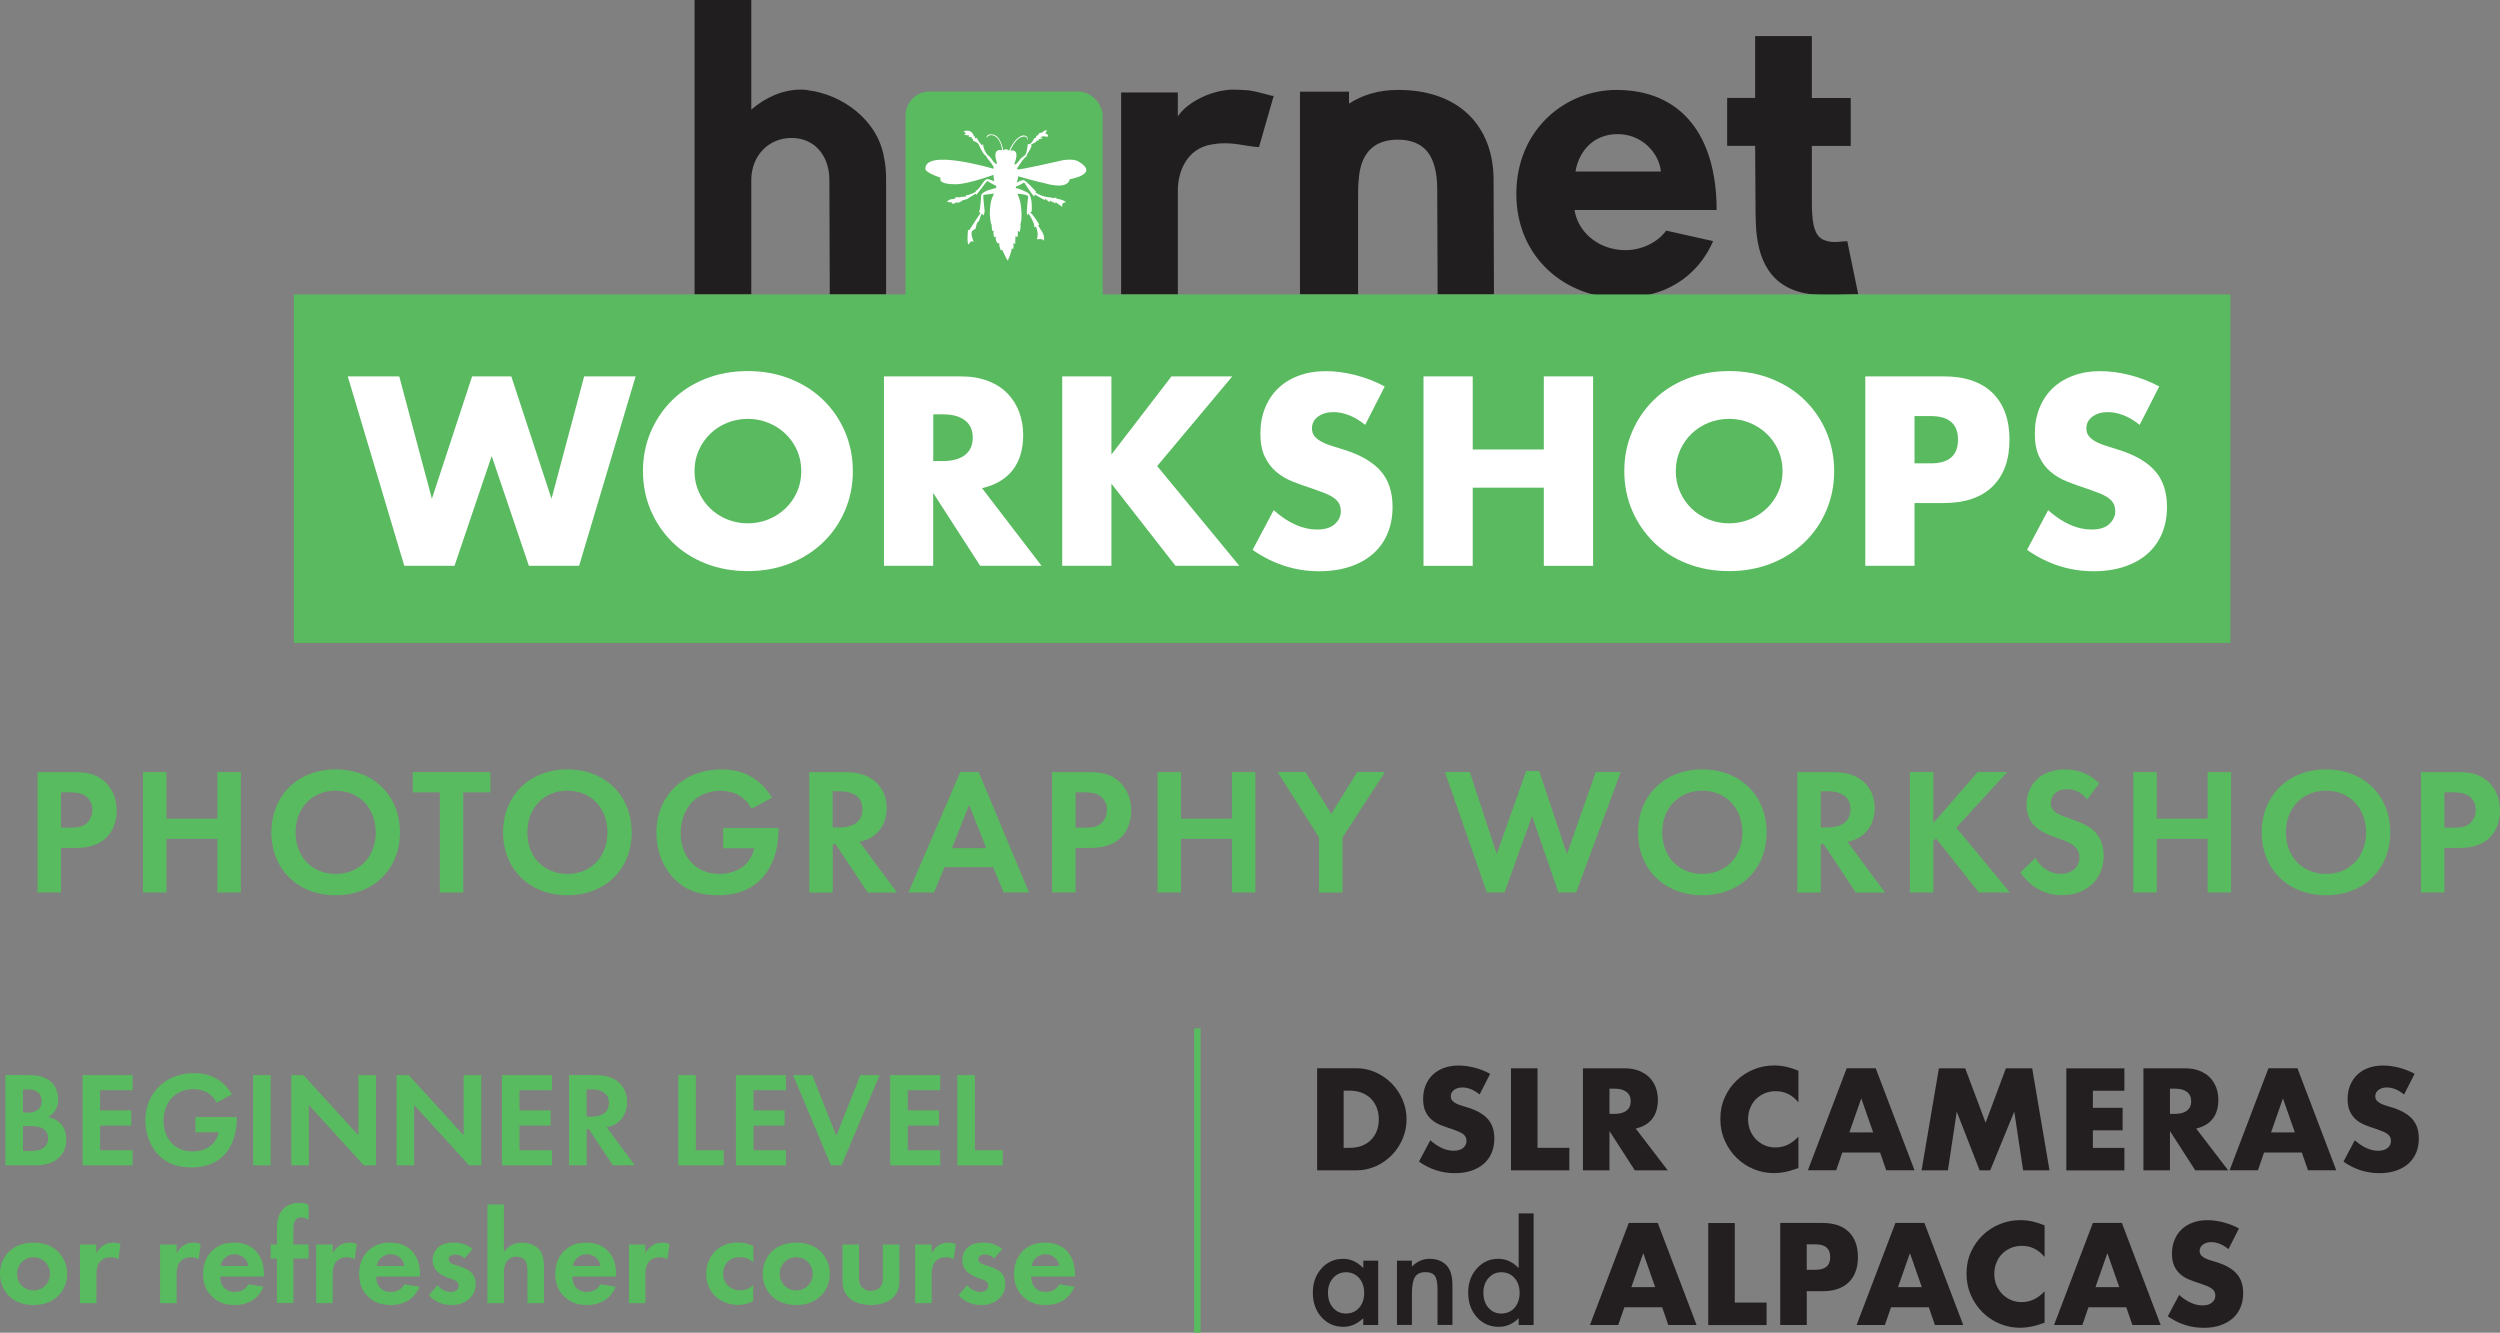 <?xml version="1.0" encoding="UTF-8"?>
<svg id="Layer_2" data-name="Layer 2" xmlns="http://www.w3.org/2000/svg" viewBox="0 0 396.68 211.47">
  <rect x="0" y="0" width="396.68" height="211.47" fill="#808080" stroke="none"/>
  <defs>
    <style>
      .cls-1 {
        fill: none;
        stroke: #59bb5f;
        stroke-miterlimit: 10;
        stroke-width: 1.02px;
      }

      .cls-2 {
        fill: #231f20;
      }

      .cls-3 {
        fill: #59ba5f;
      }

      .cls-4 {
        fill: #211e1f;
      }

      .cls-5 {
        fill: #fff;
      }

      .cls-6 {
        fill: #59bb5f;
      }
    </style>
  </defs>
  <g id="Layer_1-2" data-name="Layer 1">
    <g>
      <g>
        <path class="cls-4" d="M119.22,17.39c2.17-1.89,4.94-3.17,7.83-3.17.39,0,.83,0,1.22.11,5.33.67,11,4.67,12,10.67.22,1.06.33,2.11.33,3.33v18.39h-8.94l-.06-18.16c0-3.78-2.28-6.67-6-6.67s-6.39,2.89-6.39,6.67v18.16h-9V0h9v17.39Z"/>
        <path class="cls-4" d="M186.88,18.5c1.17-1.94,4.78-4.11,8.55-4.28,1,0,1.89.06,2.67.11,2.11.33,3.44.89,4,.89l-2.33,8.11c-.56,0-1.22-.11-2-.22-1.56-.28-3.33-.56-5.33-.22-4.39.61-5.55,4.78-5.55,7.22v16.61h-9V14.67h9v3.83Z"/>
        <path class="cls-4" d="M206.27,46.72V14.55h7.78v1.89c2.06-1.33,4.61-2.17,7.72-2.17,9.5-.06,15.28,5.55,15.22,14.44l.06,18h-8.94l-.06-16.61c0-5.39-2-7.94-6.28-7.94-3.72,0-5.89,2.11-6.17,6.28-.11.89-.11,1.89-.11,2.94v15.33h-9.22Z"/>
        <path class="cls-4" d="M271.82,38.27c-1.83,4.22-6.11,9-14.72,9s-16.5-6.33-16.5-16.5,7.72-16.5,15.89-16.5c10.33,0,15.89,7.28,15.89,19.05h-22.55c.56,3.5,3.61,6,7.22,6.33,2.83.28,5.72-.89,7.33-3.06l7.44,1.67ZM263.54,27.22c-.28-2.89-2.94-5.94-6.89-5.94-3.72,0-6.11,2.61-6.67,5.94h13.55Z"/>
        <path class="cls-4" d="M278.49,5.72h9v9.83h6.17v7.61h-6.17v8.83c0,.72,0,1.33.06,1.94.11,2.5.78,3.83,2.06,4.22,1.28.5,2.67.11,3.5.11l1.74,8.44c-1.11-.06-4.24.28-7.35,0-6.83-.78-8.67-5.83-8.89-11.11-.06-1.11-.06-2.28-.06-3.44l-.06-9h-4.44v-7.61h4.44V5.72Z"/>
      </g>
      <rect class="cls-3" x="143.68" y="14.52" width="31.29" height="39.96" rx="3.84" ry="3.84"/>
      <rect class="cls-3" x="46.63" y="46.72" width="307.28" height="55.3"/>
      <g>
        <path class="cls-5" d="M158.12,29.83s-2.22.39-2.43,1.14c0,0-.13,2.49-.35,2.67l.24.15s-1.68,2.53-1.74,2.68c-.06.15-.14-.16-.25.1,0,0-.21,2.05.1,2.22l.3-.42s.23-.21.52.04c0,0-.73-1.65-.09-1.87l.38-.26s.2-1.23.51-1.14c0,0,.38-1.24.51-1.22,0,0,.18.11.21.29,0,0,.3-.45.17-1.04,0,0-.23-2.12-.18-2.21.06-.08,1.88-.26,1.88-.26"/>
        <path class="cls-5" d="M161.3,30.73s1.78.09,1.84.43c0,0-.34,2.65-.15,3.04,0,0,.15-.38.22-.29,0,0,1.01,1.44.9,2.19,0,0,.25-.25.3-.06,0,0,.45,1.04.11,1.93l.36-.03c.4-.03.75.05.7.32,0,0,.32-.52-.24-1.51l-.63-.98s.24-.07.17-.17c0,0-1.06-1.75-1.45-1.91l.26-.1s.24-2.52-.65-3.03c0,0-1.44-.77-1.92-.69"/>
        <path class="cls-5" d="M161.21,29.89s-.02.23.28,1c.22.54.53,1.09.6,3,0,0,.03,1.41-.2,1.68.16.21-.09,1.27-.09,1.27,0,0-.28-.32-.28-.15,0,.17-.05.89-.05.89l-.35-.07-.03,1.21-.3-.16c.12.67-.06.96-.06.96l-.24-.1c.15.31-.57,1.92-.57,1.92-.28-.25-.9-1.72-.9-1.72l-.22.11c-.25-.55-.27-1.18-.27-1.18l-.24.07c-.48-.68-.26-1.11-.26-1.11l-.29.12c-.15-.3-.09-1.04-.09-1.04l-.2.06c-.1-.42-.1-.98-.1-.98-.23-.27-.29-1.69-.29-1.69,0-2.23.44-2.7.66-3.24.31-.77.33-.89.33-.89l.02-.37c-.14,0-1.44-.77-1.44-.77l-1.73,2.25-.02-.21c-.08-.07-1.41.83-1.41.83l-.74.21c-.69.58-.99.31-.99.31-.71.53-.73,0-.73,0-1.54.05-.06-.51-.06-.51.16.1.68-.14.68-.14l-.06-.13c.05-.07.72,0,.72,0l.23-.09c.15.06.85-.09.85-.09-.2-.36.14-.18.14-.18.13.05,1.32-.51,1.32-.51l-.03-.19c.33.03.93-.93.93-.93.52-.82.8-.88.8-.88.17-.17,1.26.33,1.26.33-.12-.29-.15-1.03-.15-1.03-4.83,1.72-6.25,1.48-6.25,1.48-2.75-.03-2.14-1.03-2.14-1.03-2.58-.88-2.42-1.39-2.42-1.39-.1-3.28,10.73-.05,10.73-.05.53-.07-.99-1.75-.99-1.75.08-.11-.25-.38-.25-.38-.35-.15-1.06-1.75-1.06-1.75.01-.2-.9-.58-.9-.58l.09-.2-.31-.16.09-.13-.54-.12.09-.2c-.24,0-.92-.11-.92-.11.5-.02.32-.32.32-.32-.18-.08-.3-.22-.3-.22,1.44-.47,1.66.83,1.66.83l.14-.18c-.09.13.08.48.08.48.09.04.26-.13.26-.13-.02.3.77,1.22.77,1.22l.19-.2c.08,1.07.77,1.8.77,1.8.2-.06.87.98.87.98.8.85.51,0,.51,0-.74-2.28.89-1.8.89-1.8-.38-2.55-1.8-2.4-1.8-2.4-.41.03-.75.48-.75.48.16-.62.64-.6.64-.6,1.72-.18,2.07,2.54,2.07,2.54.51-.41.94.06.94.06,1.13-2.56,2.36-2.43,2.36-2.43.87.15.51.76.51.76.06-.61-.45-.58-.45-.58-1.35-.03-2.23,2.23-2.23,2.23,1.72-.32.64,2.06.64,2.06.1.54.95-.74.95-.74.13-.15.68-.55.68-.55.33-.14.5-1.79.5-1.79l.26-.03c.34,0,.76-.92.76-.92l.22-.04.15-.35.25-.1.16-.31.45-.09c.6-.54.79-.33.79-.33l-.25.45c.84.38.21.57.21.57-.45-.25-1.05.05-1.05.05.12-.05.4.2.4.2l-.66.1.1.18-.45.09v.17c-.18.1-.88.46-.88.46l.16.1c-.1.48-.82,1.56-.82,1.56l.06.1-.38.33c-.48.51-1.17,1.65-1.17,1.65.05.09-.04.11.1.16.33.12,7.08-1.44,7.08-1.44,1.75-.3,2.46.13,2.46.13,3.63,2.06-1.29,2.87-1.29,2.87-.39,1.84-4.14.59-4.14.59-.76-.11-4.04-1.05-4.04-1.05h-.03c.09.03-.2,1.03-.2,1.03.67-.5,1.15-.42,1.15-.42.36.12,1.91,1.81,1.91,1.81l-.12.12c1.2.84,2.53.81,2.53.81.32.23.8-.01.8-.01v.2c1.41.21,1.56.62,1.56.62-.28-.15-.63.26-.63.26l.03.42c-.24-.1-1.25-.9-1.25-.9,0,0,.35.32.21.33-.14.01-.99-.45-.99-.45l.09.28c-.31-.09-.77-.56-.77-.56l-.03.23c-.16-.03-1.66-.9-1.66-.9l-.05.36c-.51-.52-1.61-2.26-1.61-2.26-.73.5-1.31.66-1.31.66l-.02.3"/>
      </g>
      <g>
        <path class="cls-5" d="M63.35,59.72l5.18,19.42,6.38-19.42h6.22l6.38,19.42,5.18-19.42h8.17l-8.97,30.06h-7.97l-5.9-17.42-5.9,17.42h-7.97l-8.97-30.06h8.17Z"/>
        <path class="cls-5" d="M102.02,74.75c0-2.23.41-4.31,1.24-6.24.82-1.93,1.97-3.61,3.43-5.04,1.46-1.44,3.21-2.56,5.24-3.37,2.03-.81,4.27-1.22,6.72-1.22s4.65.41,6.7,1.22c2.05.81,3.81,1.93,5.28,3.37,1.48,1.44,2.63,3.12,3.45,5.04.82,1.93,1.24,4.01,1.24,6.24s-.41,4.31-1.24,6.24c-.82,1.93-1.97,3.61-3.45,5.04-1.48,1.44-3.24,2.56-5.28,3.37-2.05.81-4.28,1.22-6.7,1.22s-4.68-.41-6.72-1.22c-2.03-.81-3.78-1.93-5.24-3.37-1.46-1.44-2.61-3.12-3.43-5.04-.82-1.93-1.24-4.01-1.24-6.24ZM110.2,74.75c0,1.2.23,2.3.68,3.31s1.06,1.89,1.83,2.63c.77.74,1.67,1.32,2.69,1.73,1.02.41,2.11.62,3.25.62s2.23-.21,3.25-.62c1.02-.41,1.93-.99,2.71-1.73.78-.74,1.4-1.62,1.85-2.63.45-1.01.68-2.11.68-3.31s-.23-2.3-.68-3.31c-.45-1.01-1.07-1.89-1.85-2.63-.78-.74-1.69-1.32-2.71-1.73-1.02-.41-2.11-.62-3.25-.62s-2.23.21-3.25.62c-1.02.41-1.92.99-2.69,1.73-.77.74-1.38,1.62-1.83,2.63s-.68,2.11-.68,3.31Z"/>
        <path class="cls-5" d="M165.26,89.78h-9.73l-7.46-11.56v11.56h-7.81v-30.06h12.16c1.67,0,3.14.25,4.39.74,1.25.49,2.28,1.16,3.09,2.01.81.85,1.42,1.83,1.83,2.95.41,1.12.62,2.31.62,3.59,0,2.29-.55,4.14-1.65,5.56-1.1,1.42-2.73,2.39-4.88,2.89l9.45,12.32ZM148.08,73.16h1.48c1.54,0,2.72-.32,3.55-.96.82-.64,1.24-1.55,1.24-2.75s-.41-2.11-1.24-2.75c-.82-.64-2.01-.96-3.55-.96h-1.48v7.42Z"/>
        <path class="cls-5" d="M176.35,72.12l9.53-12.4h9.65l-11.92,14.23,13.04,15.83h-10.13l-10.17-13.04v13.04h-7.81v-30.06h7.81v12.4Z"/>
        <path class="cls-5" d="M216.62,67.42c-.85-.69-1.7-1.2-2.55-1.53-.85-.33-1.67-.5-2.47-.5-1.01,0-1.83.24-2.47.72-.64.48-.96,1.1-.96,1.87,0,.53.16.97.48,1.32.32.35.74.64,1.26.9s1.1.47,1.75.66c.65.19,1.3.39,1.93.6,2.55.85,4.42,1.99,5.6,3.41,1.18,1.42,1.77,3.28,1.77,5.56,0,1.54-.26,2.94-.78,4.19s-1.28,2.32-2.27,3.21c-1,.89-2.22,1.58-3.67,2.07-1.45.49-3.09.74-4.92.74-3.8,0-7.32-1.13-10.57-3.39l3.35-6.3c1.17,1.04,2.33,1.81,3.47,2.31,1.14.51,2.27.76,3.39.76,1.28,0,2.23-.29,2.85-.88.63-.58.94-1.25.94-1.99,0-.45-.08-.84-.24-1.18-.16-.33-.43-.64-.8-.92-.37-.28-.86-.54-1.46-.78-.6-.24-1.32-.5-2.17-.8-1.01-.32-2-.67-2.97-1.06-.97-.38-1.83-.9-2.59-1.53-.76-.64-1.37-1.44-1.83-2.41-.47-.97-.7-2.2-.7-3.69s.25-2.84.74-4.05c.49-1.21,1.18-2.25,2.07-3.11.89-.86,1.98-1.53,3.27-2.01s2.73-.72,4.33-.72c1.49,0,3.04.21,4.66.62,1.62.41,3.18,1.02,4.66,1.81l-3.11,6.1Z"/>
        <path class="cls-5" d="M233.68,71.32h11.28v-11.6h7.82v30.06h-7.82v-12.4h-11.28v12.4h-7.81v-30.06h7.81v11.6Z"/>
        <path class="cls-5" d="M257.73,74.75c0-2.23.41-4.31,1.24-6.24.82-1.93,1.97-3.61,3.43-5.04,1.46-1.44,3.21-2.56,5.24-3.37,2.03-.81,4.27-1.22,6.72-1.22s4.65.41,6.7,1.22c2.05.81,3.81,1.93,5.28,3.37,1.48,1.44,2.63,3.12,3.45,5.04.82,1.93,1.24,4.01,1.24,6.24s-.41,4.31-1.24,6.24c-.82,1.93-1.97,3.61-3.45,5.04-1.48,1.44-3.24,2.56-5.28,3.37-2.05.81-4.28,1.22-6.7,1.22s-4.68-.41-6.72-1.22c-2.03-.81-3.78-1.93-5.24-3.37-1.46-1.44-2.61-3.12-3.43-5.04-.82-1.93-1.24-4.01-1.24-6.24ZM265.9,74.75c0,1.2.23,2.3.68,3.31.45,1.01,1.06,1.89,1.83,2.63.77.74,1.67,1.32,2.69,1.73,1.02.41,2.11.62,3.25.62s2.23-.21,3.25-.62c1.02-.41,1.93-.99,2.71-1.73.78-.74,1.4-1.62,1.85-2.63s.68-2.11.68-3.31-.23-2.3-.68-3.31c-.45-1.01-1.07-1.89-1.85-2.63-.78-.74-1.69-1.32-2.71-1.73-1.02-.41-2.11-.62-3.25-.62s-2.23.21-3.25.62c-1.02.41-1.92.99-2.69,1.73-.77.74-1.38,1.62-1.83,2.63-.45,1.01-.68,2.11-.68,3.31Z"/>
        <path class="cls-5" d="M303.78,89.78h-7.81v-30.06h12.44c3.37,0,5.96.88,7.75,2.63,1.79,1.75,2.69,4.23,2.69,7.42s-.9,5.66-2.69,7.42c-1.79,1.75-4.38,2.63-7.75,2.63h-4.63v9.97ZM303.78,73.52h2.59c2.87,0,4.31-1.25,4.31-3.75s-1.44-3.75-4.31-3.75h-2.59v7.5Z"/>
        <path class="cls-5" d="M339.5,67.42c-.85-.69-1.7-1.2-2.55-1.53-.85-.33-1.67-.5-2.47-.5-1.01,0-1.83.24-2.47.72-.64.48-.96,1.1-.96,1.87,0,.53.16.97.48,1.32.32.35.74.64,1.25.9.52.25,1.1.47,1.76.66.65.19,1.3.39,1.93.6,2.55.85,4.42,1.99,5.6,3.41,1.18,1.42,1.77,3.28,1.77,5.56,0,1.54-.26,2.94-.78,4.19-.52,1.25-1.28,2.32-2.27,3.21-1,.89-2.22,1.58-3.67,2.07-1.45.49-3.09.74-4.92.74-3.8,0-7.32-1.13-10.57-3.39l3.35-6.3c1.17,1.04,2.33,1.81,3.47,2.31,1.14.51,2.27.76,3.39.76,1.28,0,2.23-.29,2.85-.88.62-.58.94-1.25.94-1.99,0-.45-.08-.84-.24-1.18-.16-.33-.43-.64-.8-.92-.37-.28-.86-.54-1.46-.78-.6-.24-1.32-.5-2.17-.8-1.01-.32-2-.67-2.97-1.06-.97-.38-1.83-.9-2.59-1.53-.76-.64-1.37-1.44-1.83-2.41-.47-.97-.7-2.2-.7-3.69s.25-2.84.74-4.05c.49-1.21,1.18-2.25,2.07-3.11.89-.86,1.98-1.53,3.27-2.01,1.29-.48,2.73-.72,4.33-.72,1.49,0,3.04.21,4.67.62,1.62.41,3.18,1.02,4.66,1.81l-3.11,6.1Z"/>
      </g>
      <g>
        <path class="cls-2" d="M208.99,169.5h6.23c1.1,0,2.14.22,3.1.67.97.44,1.81,1.04,2.53,1.77.72.74,1.29,1.6,1.71,2.58.42.98.62,2.01.62,3.08s-.2,2.08-.61,3.06c-.41.98-.97,1.84-1.7,2.59s-1.57,1.34-2.53,1.78c-.97.44-2.01.67-3.12.67h-6.23v-16.19ZM213.2,182.13h.97c.73,0,1.38-.11,1.95-.34.57-.23,1.06-.54,1.45-.95.39-.4.69-.88.9-1.43.21-.55.31-1.16.31-1.82s-.11-1.25-.32-1.8-.52-1.04-.91-1.44c-.39-.4-.88-.72-1.45-.95-.57-.23-1.22-.34-1.93-.34h-.97v9.06Z"/>
        <path class="cls-2" d="M234.76,173.65c-.46-.37-.92-.65-1.38-.83-.46-.18-.9-.27-1.33-.27-.54,0-.99.13-1.33.39s-.52.59-.52,1.01c0,.29.09.52.26.71.17.19.4.35.68.48.28.14.59.25.95.35.35.1.7.21,1.04.32,1.38.46,2.38,1.07,3.02,1.84.64.77.96,1.76.96,3,0,.83-.14,1.58-.42,2.25s-.69,1.25-1.22,1.73c-.54.48-1.2.85-1.98,1.12s-1.66.4-2.65.4c-2.05,0-3.94-.61-5.69-1.83l1.8-3.39c.63.56,1.25.97,1.87,1.25.62.27,1.22.41,1.83.41.69,0,1.2-.16,1.54-.47.34-.31.5-.67.5-1.07,0-.24-.04-.45-.13-.63-.09-.18-.23-.34-.43-.49-.2-.15-.46-.29-.78-.42-.32-.13-.71-.27-1.17-.43-.54-.17-1.08-.36-1.6-.57-.52-.21-.99-.48-1.4-.83-.41-.34-.74-.78-.99-1.3-.25-.52-.38-1.18-.38-1.99s.13-1.53.4-2.18c.26-.65.64-1.21,1.12-1.67.48-.46,1.07-.83,1.76-1.08.69-.26,1.47-.39,2.33-.39.8,0,1.64.11,2.51.33.87.22,1.71.55,2.51.98l-1.67,3.29Z"/>
        <path class="cls-2" d="M243.96,169.5v12.63h5.05v3.57h-9.26v-16.19h4.21Z"/>
        <path class="cls-2" d="M264.64,185.7h-5.24l-4.02-6.23v6.23h-4.21v-16.19h6.55c.9,0,1.69.13,2.36.4.67.27,1.23.63,1.66,1.08.44.46.77.99.99,1.59.22.6.33,1.25.33,1.93,0,1.23-.3,2.23-.89,3-.59.77-1.47,1.29-2.63,1.56l5.09,6.64ZM255.38,176.74h.79c.83,0,1.47-.17,1.91-.52.44-.34.67-.84.67-1.48s-.22-1.14-.67-1.48c-.44-.34-1.08-.52-1.91-.52h-.79v4Z"/>
        <path class="cls-2" d="M285.36,174.92c-.97-1.19-2.18-1.78-3.61-1.78-.63,0-1.21.12-1.75.34-.54.23-1,.54-1.39.93-.39.39-.69.86-.91,1.41-.22.54-.33,1.13-.33,1.76s.11,1.24.33,1.78c.22.54.53,1.02.92,1.42.39.4.86.72,1.39.95.53.23,1.1.34,1.72.34,1.35,0,2.56-.57,3.63-1.72v4.98l-.43.15c-.64.23-1.25.4-1.8.5-.56.11-1.11.16-1.65.16-1.12,0-2.19-.21-3.21-.63s-1.93-1.02-2.71-1.78-1.41-1.68-1.88-2.73c-.47-1.05-.71-2.2-.71-3.45s.23-2.39.7-3.42c.46-1.04,1.09-1.93,1.87-2.68.78-.75,1.69-1.34,2.72-1.76,1.03-.42,2.11-.63,3.24-.63.64,0,1.28.07,1.9.2.62.14,1.28.35,1.96.63v5.03Z"/>
        <path class="cls-2" d="M298.33,182.88h-6.01l-.97,2.81h-4.49l6.16-16.19h4.6l6.16,16.19h-4.49l-.97-2.81ZM297.22,179.68l-1.89-5.39-1.89,5.39h3.78Z"/>
        <path class="cls-2" d="M304.9,185.7l2.75-16.19h4.17l3.24,8.63,3.22-8.63h4.17l2.75,16.19h-4.19l-1.4-9.32-3.82,9.32h-1.68l-3.63-9.32-1.4,9.32h-4.19Z"/>
        <path class="cls-2" d="M337.08,173.07h-5v2.71h4.72v3.57h-4.72v2.79h5v3.57h-9.21v-16.19h9.21v3.57Z"/>
        <path class="cls-2" d="M353.57,185.7h-5.24l-4.02-6.23v6.23h-4.21v-16.19h6.55c.9,0,1.69.13,2.36.4.67.27,1.23.63,1.66,1.08s.77.99.99,1.59c.22.6.33,1.25.33,1.93,0,1.23-.3,2.23-.89,3-.59.77-1.47,1.29-2.63,1.56l5.09,6.64ZM344.31,176.74h.79c.83,0,1.47-.17,1.91-.52.44-.34.67-.84.67-1.48s-.22-1.14-.67-1.48c-.44-.34-1.08-.52-1.91-.52h-.79v4Z"/>
        <path class="cls-2" d="M365.25,182.88h-6.01l-.97,2.81h-4.49l6.16-16.19h4.6l6.16,16.19h-4.49l-.97-2.81ZM364.13,179.68l-1.89-5.39-1.89,5.39h3.78Z"/>
        <path class="cls-2" d="M381.44,173.65c-.46-.37-.92-.65-1.37-.83-.46-.18-.9-.27-1.33-.27-.54,0-.99.13-1.33.39s-.52.59-.52,1.01c0,.29.09.52.26.71.17.19.4.35.68.48.28.14.59.25.95.35.35.1.7.21,1.04.32,1.37.46,2.38,1.07,3.02,1.84.64.77.96,1.76.96,3,0,.83-.14,1.58-.42,2.25s-.69,1.25-1.22,1.73c-.54.48-1.2.85-1.98,1.12-.78.26-1.67.4-2.65.4-2.05,0-3.95-.61-5.69-1.83l1.8-3.39c.63.56,1.25.97,1.87,1.25.62.27,1.22.41,1.83.41.69,0,1.2-.16,1.54-.47.34-.31.5-.67.5-1.07,0-.24-.04-.45-.13-.63-.09-.18-.23-.34-.43-.49s-.46-.29-.78-.42c-.32-.13-.71-.27-1.17-.43-.54-.17-1.08-.36-1.6-.57-.52-.21-.99-.48-1.4-.83s-.74-.78-.99-1.3c-.25-.52-.38-1.18-.38-1.99s.13-1.53.4-2.18c.27-.65.64-1.21,1.12-1.67.48-.46,1.07-.83,1.76-1.08.69-.26,1.47-.39,2.33-.39.8,0,1.64.11,2.51.33.87.22,1.71.55,2.51.98l-1.67,3.29Z"/>
        <path class="cls-2" d="M216.31,200.03h2.37v10.21h-2.37v-1.07c-.97.91-2.02,1.36-3.13,1.36-1.41,0-2.58-.51-3.5-1.53-.92-1.04-1.37-2.34-1.37-3.9s.46-2.81,1.37-3.83,2.06-1.53,3.44-1.53c1.19,0,2.25.49,3.2,1.47v-1.19ZM210.71,205.1c0,.98.26,1.78.79,2.39.54.62,1.22.93,2.03.93.87,0,1.58-.3,2.12-.9.54-.62.81-1.41.81-2.37s-.27-1.75-.81-2.37c-.54-.61-1.24-.91-2.1-.91-.81,0-1.49.31-2.03.92-.54.62-.81,1.39-.81,2.31Z"/>
        <path class="cls-2" d="M221.66,200.03h2.37v.94c.82-.82,1.75-1.23,2.79-1.23,1.19,0,2.12.37,2.78,1.12.57.64.86,1.67.86,3.11v6.26h-2.37v-5.7c0-1.01-.14-1.7-.42-2.09-.27-.39-.77-.59-1.49-.59-.78,0-1.34.26-1.67.78-.32.51-.48,1.4-.48,2.67v4.93h-2.37v-10.21Z"/>
        <path class="cls-2" d="M240.97,192.53h2.37v17.71h-2.37v-1.07c-.93.91-1.98,1.36-3.16,1.36-1.4,0-2.56-.51-3.48-1.53-.92-1.04-1.37-2.34-1.37-3.9s.46-2.8,1.37-3.82c.91-1.03,2.05-1.54,3.43-1.54,1.2,0,2.27.49,3.21,1.47v-8.68ZM235.37,205.1c0,.98.26,1.78.79,2.39.54.62,1.22.93,2.03.93.87,0,1.58-.3,2.12-.9.54-.62.81-1.41.81-2.37s-.27-1.75-.81-2.37c-.54-.61-1.24-.91-2.1-.91-.81,0-1.49.31-2.03.92-.54.62-.81,1.39-.81,2.31Z"/>
        <path class="cls-2" d="M263.75,207.43h-6.01l-.97,2.81h-4.49l6.16-16.19h4.6l6.16,16.19h-4.49l-.97-2.81ZM262.63,204.23l-1.89-5.39-1.89,5.39h3.78Z"/>
        <path class="cls-2" d="M275.26,194.05v12.63h5.05v3.57h-9.26v-16.19h4.21Z"/>
        <path class="cls-2" d="M286.68,210.24h-4.21v-16.19h6.7c1.82,0,3.21.47,4.18,1.42.97.95,1.45,2.28,1.45,3.99s-.48,3.05-1.45,4c-.97.94-2.36,1.42-4.18,1.42h-2.49v5.37ZM286.68,201.48h1.4c1.55,0,2.32-.67,2.32-2.02s-.77-2.02-2.32-2.02h-1.4v4.04Z"/>
        <path class="cls-2" d="M306.06,207.43h-6.01l-.97,2.81h-4.49l6.16-16.19h4.6l6.16,16.19h-4.49l-.97-2.81ZM304.94,204.23l-1.89-5.39-1.89,5.39h3.78Z"/>
        <path class="cls-2" d="M324.42,199.46c-.97-1.19-2.18-1.78-3.61-1.78-.63,0-1.21.12-1.75.34-.54.23-1,.54-1.38.93-.39.39-.69.86-.91,1.41s-.33,1.13-.33,1.76.11,1.24.33,1.78.53,1.02.92,1.42c.39.4.85.72,1.38.95.53.23,1.1.34,1.72.34,1.35,0,2.56-.57,3.63-1.72v4.98l-.43.15c-.64.23-1.25.4-1.8.5s-1.11.16-1.65.16c-1.12,0-2.19-.21-3.21-.63-1.02-.42-1.93-1.02-2.71-1.78s-1.41-1.68-1.88-2.73c-.47-1.05-.71-2.2-.71-3.45s.23-2.39.7-3.42c.46-1.04,1.09-1.93,1.87-2.68.78-.75,1.69-1.34,2.72-1.76,1.03-.42,2.11-.63,3.24-.63.64,0,1.28.07,1.9.2.62.14,1.28.35,1.96.63v5.03Z"/>
        <path class="cls-2" d="M337.39,207.43h-6.01l-.97,2.81h-4.49l6.16-16.19h4.6l6.16,16.19h-4.49l-.97-2.81ZM336.27,204.23l-1.89-5.39-1.89,5.39h3.78Z"/>
        <path class="cls-2" d="M353.58,198.19c-.46-.37-.92-.65-1.38-.83-.46-.18-.9-.27-1.33-.27-.54,0-.99.13-1.33.39s-.52.59-.52,1.01c0,.29.09.52.26.71.17.19.4.35.68.48.28.14.59.25.95.35.35.1.7.21,1.04.32,1.38.46,2.38,1.07,3.02,1.84.64.77.96,1.76.96,3,0,.83-.14,1.58-.42,2.25s-.69,1.25-1.22,1.73c-.54.48-1.2.85-1.98,1.12s-1.66.4-2.65.4c-2.05,0-3.94-.61-5.69-1.83l1.8-3.39c.63.56,1.25.97,1.87,1.25.62.27,1.22.41,1.83.41.69,0,1.2-.16,1.54-.47.34-.31.5-.67.5-1.07,0-.24-.04-.45-.13-.63-.09-.18-.23-.34-.43-.49-.2-.15-.46-.29-.78-.42-.32-.13-.71-.27-1.17-.43-.54-.17-1.08-.36-1.6-.57-.52-.21-.99-.48-1.4-.83-.41-.34-.74-.78-.99-1.3-.25-.52-.38-1.18-.38-1.99s.13-1.53.4-2.18c.26-.65.64-1.21,1.12-1.67.48-.46,1.07-.83,1.76-1.08.69-.26,1.47-.39,2.33-.39.8,0,1.64.11,2.51.33.87.22,1.71.55,2.51.98l-1.67,3.29Z"/>
      </g>
      <g>
        <path class="cls-6" d="M11.52,122.51c2.15,0,3.64.23,5.04,1.46,1.55,1.38,1.95,3.24,1.95,4.61,0,.74-.11,2.81-1.58,4.27-1.06,1.06-2.63,1.69-4.84,1.69h-2.41v7.07h-3.72v-19.1h5.56ZM9.68,131.33h1.52c.72,0,1.63,0,2.43-.6.69-.54,1.03-1.4,1.03-2.23,0-1.06-.52-1.78-1.06-2.18-.77-.54-1.75-.6-2.63-.6h-1.29v5.61Z"/>
        <path class="cls-6" d="M26.41,129.9h8.08v-7.39h3.72v19.1h-3.72v-8.51h-8.08v8.51h-3.72v-19.1h3.72v7.39Z"/>
        <path class="cls-6" d="M63.46,132.08c0,5.81-4.18,9.97-10.2,9.97s-10.2-4.15-10.2-9.97,4.18-10,10.2-10,10.2,4.18,10.2,10ZM59.62,132.08c0-3.87-2.63-6.62-6.36-6.62s-6.36,2.75-6.36,6.62,2.63,6.59,6.36,6.59,6.36-2.72,6.36-6.59Z"/>
        <path class="cls-6" d="M73.51,125.72v15.9h-3.72v-15.9h-4.3v-3.21h12.32v3.21h-4.3Z"/>
        <path class="cls-6" d="M100.23,132.08c0,5.81-4.18,9.97-10.2,9.97s-10.2-4.15-10.2-9.97,4.18-10,10.2-10,10.2,4.18,10.2,10ZM96.39,132.08c0-3.87-2.63-6.62-6.36-6.62s-6.36,2.75-6.36,6.62,2.63,6.59,6.36,6.59,6.36-2.72,6.36-6.59Z"/>
        <path class="cls-6" d="M114.77,131.39h8.76v.23c0,1.29-.17,5.3-2.81,7.91-1.98,1.98-4.41,2.52-6.79,2.52s-4.84-.49-6.93-2.58c-.66-.66-2.84-3.06-2.84-7.36,0-3.69,1.66-5.96,2.81-7.1,1.43-1.46,3.84-2.92,7.53-2.92,1.43,0,2.95.23,4.41,1,1.23.63,2.58,1.78,3.58,3.49l-3.24,1.75c-.66-1.29-1.63-1.95-2.23-2.26-.8-.4-1.8-.6-2.69-.6-1.52,0-3.24.54-4.41,1.69-1.09,1.06-1.92,2.89-1.92,5.04,0,2.55,1.09,4.07,1.89,4.84.86.83,2.21,1.63,4.24,1.63,1.26,0,2.69-.34,3.75-1.15.75-.57,1.49-1.55,1.8-2.92h-4.93v-3.21Z"/>
        <path class="cls-6" d="M133.93,122.51c2.63,0,3.98.69,4.87,1.43,1.46,1.23,1.89,2.86,1.89,4.3,0,1.86-.75,3.49-2.23,4.5-.49.34-1.17.66-2.09.83l5.96,8.05h-4.64l-5.1-7.68h-.46v7.68h-3.72v-19.1h5.53ZM132.12,131.3h1.06c.72,0,3.67-.09,3.67-2.89s-2.92-2.86-3.61-2.86h-1.12v5.76Z"/>
        <path class="cls-6" d="M157.58,137.6h-7.7l-1.69,4.01h-4.04l8.22-19.1h2.92l7.99,19.1h-4.01l-1.69-4.01ZM156.49,134.57l-2.72-6.87-2.72,6.87h5.44Z"/>
        <path class="cls-6" d="M172.5,122.51c2.15,0,3.64.23,5.04,1.46,1.55,1.38,1.95,3.24,1.95,4.61,0,.74-.11,2.81-1.58,4.27-1.06,1.06-2.63,1.69-4.84,1.69h-2.41v7.07h-3.72v-19.1h5.56ZM170.67,131.33h1.52c.72,0,1.63,0,2.43-.6.69-.54,1.03-1.4,1.03-2.23,0-1.06-.52-1.78-1.06-2.18-.77-.54-1.75-.6-2.63-.6h-1.29v5.61Z"/>
        <path class="cls-6" d="M187.39,129.9h8.08v-7.39h3.72v19.1h-3.72v-8.51h-8.08v8.51h-3.72v-19.1h3.72v7.39Z"/>
        <path class="cls-6" d="M209.29,132.88l-6.56-10.37h4.41l4.1,6.64,4.1-6.64h4.41l-6.73,10.37v8.74h-3.72v-8.74Z"/>
        <path class="cls-6" d="M238.73,141.61h-2.81l-6.65-19.1h3.95l4.27,13,4.67-13.17h2.06l4.41,13.17,4.58-13h3.95l-7.07,19.1h-2.81l-4.18-12.12-4.38,12.12Z"/>
        <path class="cls-6" d="M280.31,132.08c0,5.81-4.18,9.97-10.2,9.97s-10.2-4.15-10.2-9.97,4.18-10,10.2-10,10.2,4.18,10.2,10ZM276.47,132.08c0-3.87-2.63-6.62-6.36-6.62s-6.36,2.75-6.36,6.62,2.63,6.59,6.36,6.59,6.36-2.72,6.36-6.59Z"/>
        <path class="cls-6" d="M290.7,122.51c2.63,0,3.98.69,4.87,1.43,1.46,1.23,1.89,2.86,1.89,4.3,0,1.86-.74,3.49-2.23,4.5-.49.34-1.17.66-2.09.83l5.96,8.05h-4.64l-5.1-7.68h-.46v7.68h-3.72v-19.1h5.53ZM288.9,131.3h1.06c.72,0,3.67-.09,3.67-2.89s-2.92-2.86-3.61-2.86h-1.12v5.76Z"/>
        <path class="cls-6" d="M306.77,130.59l7.02-8.08h4.7l-8.08,8.82,8.51,10.28h-4.93l-6.79-8.56-.43.43v8.13h-3.72v-19.1h3.72v8.08Z"/>
        <path class="cls-6" d="M331.16,126.86c-1.12-1.49-2.43-1.63-3.12-1.63-2,0-2.64,1.26-2.64,2.23,0,.46.14.89.6,1.29.46.43,1.09.66,2.29,1.09,1.49.52,2.89,1.03,3.87,1.92.86.77,1.63,2.06,1.63,4.01,0,3.72-2.69,6.27-6.64,6.27-3.52,0-5.58-2.15-6.59-3.61l2.43-2.32c.92,1.86,2.66,2.55,4.01,2.55,1.69,0,2.95-1.03,2.95-2.63,0-.69-.23-1.23-.75-1.72-.72-.66-1.86-1.03-2.95-1.4-1-.34-2.21-.8-3.18-1.66-.63-.54-1.52-1.6-1.52-3.55,0-2.81,1.89-5.61,6.13-5.61,1.2,0,3.46.23,5.41,2.23l-1.95,2.55Z"/>
        <path class="cls-6" d="M342.21,129.9h8.08v-7.39h3.72v19.1h-3.72v-8.51h-8.08v8.51h-3.72v-19.1h3.72v7.39Z"/>
        <path class="cls-6" d="M379.27,132.08c0,5.81-4.18,9.97-10.2,9.97s-10.2-4.15-10.2-9.97,4.18-10,10.2-10,10.2,4.18,10.2,10ZM375.43,132.08c0-3.87-2.63-6.62-6.36-6.62s-6.36,2.75-6.36,6.62,2.63,6.59,6.36,6.59,6.36-2.72,6.36-6.59Z"/>
        <path class="cls-6" d="M389.69,122.51c2.15,0,3.64.23,5.04,1.46,1.55,1.38,1.95,3.24,1.95,4.61,0,.74-.11,2.81-1.58,4.27-1.06,1.06-2.63,1.69-4.84,1.69h-2.41v7.07h-3.72v-19.1h5.56ZM387.86,131.33h1.52c.72,0,1.63,0,2.43-.6.69-.54,1.03-1.4,1.03-2.23,0-1.06-.51-1.78-1.06-2.18-.77-.54-1.75-.6-2.63-.6h-1.29v5.61Z"/>
      </g>
      <g>
        <path class="cls-6" d="M4.4,170.59c.79,0,2.34,0,3.5.9.84.64,1.33,1.76,1.33,2.96,0,1.85-1.22,2.6-1.61,2.81.94.15,1.5.56,1.87.9.86.82,1.03,1.93,1.03,2.68,0,.84-.24,2.02-1.22,2.9-1.07.94-2.38,1.16-3.63,1.16H.86v-14.32h3.54ZM3.65,176.54h.79c.43,0,2.17-.04,2.17-1.87,0-1.31-1.01-1.8-2.15-1.8h-.82v3.67ZM3.65,182.63h1.2c.51,0,1.29-.02,1.91-.39.69-.41.88-1.09.88-1.65,0-.45-.15-1.22-1.05-1.63-.6-.28-1.31-.28-1.91-.28h-1.03v3.95Z"/>
        <path class="cls-6" d="M21.04,172.99h-5.15v3.2h4.94v2.41h-4.94v3.91h5.15v2.4h-7.94v-14.32h7.94v2.41Z"/>
        <path class="cls-6" d="M31.01,177.25h6.57v.17c0,.97-.13,3.97-2.1,5.93-1.48,1.48-3.31,1.89-5.09,1.89s-3.63-.37-5.2-1.93c-.49-.49-2.12-2.3-2.12-5.52,0-2.77,1.25-4.47,2.1-5.32,1.07-1.09,2.88-2.19,5.65-2.19,1.07,0,2.21.17,3.31.75.92.47,1.93,1.33,2.68,2.62l-2.43,1.31c-.49-.97-1.22-1.46-1.67-1.7-.6-.3-1.35-.45-2.02-.45-1.14,0-2.43.41-3.31,1.27-.82.79-1.44,2.17-1.44,3.78,0,1.91.82,3.05,1.42,3.63.64.62,1.65,1.22,3.18,1.22.94,0,2.02-.26,2.81-.86.56-.43,1.12-1.16,1.35-2.19h-3.69v-2.4Z"/>
        <path class="cls-6" d="M42.95,170.59v14.32h-2.79v-14.32h2.79Z"/>
        <path class="cls-6" d="M46.22,184.91v-14.32h1.93l8.72,9.55v-9.55h2.79v14.32h-1.93l-8.72-9.58v9.58h-2.79Z"/>
        <path class="cls-6" d="M62.92,184.91v-14.32h1.93l8.72,9.55v-9.55h2.79v14.32h-1.93l-8.72-9.58v9.58h-2.79Z"/>
        <path class="cls-6" d="M87.58,172.99h-5.15v3.2h4.94v2.41h-4.94v3.91h5.15v2.4h-7.94v-14.32h7.94v2.41Z"/>
        <path class="cls-6" d="M94.43,170.59c1.98,0,2.98.52,3.65,1.07,1.1.92,1.42,2.15,1.42,3.22,0,1.4-.56,2.62-1.67,3.37-.37.26-.88.49-1.57.62l4.46,6.03h-3.48l-3.82-5.75h-.34v5.75h-2.79v-14.32h4.14ZM93.08,177.18h.79c.54,0,2.75-.06,2.75-2.17s-2.19-2.15-2.71-2.15h-.84v4.32Z"/>
        <path class="cls-6" d="M110.41,170.59v11.92h4.42v2.4h-7.21v-14.32h2.79Z"/>
        <path class="cls-6" d="M124.71,172.99h-5.15v3.2h4.94v2.41h-4.94v3.91h5.15v2.4h-7.94v-14.32h7.94v2.41Z"/>
        <path class="cls-6" d="M128.88,170.59l3.82,9.62,3.82-9.62h3.05l-6.05,14.32h-1.67l-6.01-14.32h3.05Z"/>
        <path class="cls-6" d="M149.19,172.99h-5.15v3.2h4.94v2.41h-4.94v3.91h5.15v2.4h-7.94v-14.32h7.94v2.41Z"/>
        <path class="cls-6" d="M154.69,170.59v11.92h4.42v2.4h-7.21v-14.32h2.79Z"/>
      </g>
      <g>
        <path class="cls-6" d="M9.08,198.48c.92.84,1.57,2.12,1.57,3.65s-.64,2.79-1.57,3.63c-.79.73-2,1.31-3.76,1.31s-2.96-.58-3.76-1.31c-.92-.84-1.57-2.13-1.57-3.63s.64-2.81,1.57-3.65c.79-.73,2-1.31,3.76-1.31s2.96.58,3.76,1.31ZM7.94,202.13c0-1.46-1.12-2.64-2.62-2.64s-2.62,1.18-2.62,2.64,1.09,2.62,2.62,2.62,2.62-1.2,2.62-2.62Z"/>
        <path class="cls-6" d="M12.67,197.47h2.62v1.4c.41-.79.97-1.18,1.16-1.29.41-.26.92-.41,1.55-.41.45,0,.82.11,1.12.21l-.34,2.45c-.34-.24-.69-.34-1.22-.34-.49,0-1.22.11-1.74.75-.49.62-.52,1.42-.52,2.06v4.47h-2.62v-9.3Z"/>
        <path class="cls-6" d="M25.41,197.47h2.62v1.4c.41-.79.97-1.18,1.16-1.29.41-.26.92-.41,1.54-.41.45,0,.82.11,1.12.21l-.34,2.45c-.34-.24-.69-.34-1.22-.34-.49,0-1.22.11-1.74.75-.49.62-.52,1.42-.52,2.06v4.47h-2.62v-9.3Z"/>
        <path class="cls-6" d="M41.81,204.17c-.28.69-1.33,2.9-4.57,2.9-1.5,0-2.64-.43-3.56-1.31-1.03-.97-1.46-2.17-1.46-3.63,0-1.85.75-2.98,1.42-3.65,1.09-1.07,2.38-1.31,3.5-1.31,1.89,0,2.98.75,3.63,1.52.99,1.18,1.12,2.64,1.12,3.65v.21h-6.96c0,.56.15,1.16.45,1.57.28.39.86.88,1.87.88s1.74-.47,2.17-1.22l2.4.39ZM39.41,200.88c-.21-1.27-1.25-1.87-2.21-1.87s-1.98.62-2.19,1.87h4.4Z"/>
        <path class="cls-6" d="M46.56,199.7v7.06h-2.62v-7.06h-.99v-2.23h.99v-2.55c0-.86.06-2.32,1.22-3.29.56-.47,1.33-.77,2.3-.77.58,0,1.05.11,1.5.32v2.38c-.37-.28-.73-.39-1.18-.39-.34,0-.69.09-.95.47-.21.34-.28.84-.28,1.61v2.21h2.41v2.23h-2.41Z"/>
        <path class="cls-6" d="M50.17,197.47h2.62v1.4c.41-.79.97-1.18,1.16-1.29.41-.26.92-.41,1.54-.41.45,0,.82.11,1.12.21l-.34,2.45c-.34-.24-.69-.34-1.22-.34-.49,0-1.22.11-1.74.75-.49.62-.52,1.42-.52,2.06v4.47h-2.62v-9.3Z"/>
        <path class="cls-6" d="M66.57,204.17c-.28.69-1.33,2.9-4.57,2.9-1.5,0-2.64-.43-3.56-1.31-1.03-.97-1.46-2.17-1.46-3.63,0-1.85.75-2.98,1.42-3.65,1.09-1.07,2.38-1.31,3.5-1.31,1.89,0,2.98.75,3.63,1.52.99,1.18,1.12,2.64,1.12,3.65v.21h-6.96c0,.56.15,1.16.45,1.57.28.39.86.88,1.87.88s1.74-.47,2.17-1.22l2.41.39ZM64.17,200.88c-.21-1.27-1.25-1.87-2.21-1.87s-1.98.62-2.19,1.87h4.4Z"/>
        <path class="cls-6" d="M73.72,199.68c-.62-.58-1.25-.62-1.52-.62-.62,0-1.01.3-1.01.75,0,.24.11.6.84.84l.62.19c.73.24,1.83.6,2.36,1.33.28.39.47.95.47,1.55,0,.84-.28,1.67-1.03,2.36-.75.69-1.65.99-2.79.99-1.93,0-3.03-.92-3.61-1.55l1.37-1.59c.52.6,1.29,1.07,2.06,1.07.73,0,1.29-.36,1.29-1.01,0-.58-.47-.82-.82-.94l-.6-.21c-.67-.24-1.44-.54-2-1.12-.43-.45-.71-1.03-.71-1.78,0-.9.43-1.65.97-2.1.73-.58,1.67-.67,2.43-.67.69,0,1.78.09,2.96.99l-1.29,1.52Z"/>
        <path class="cls-6" d="M77.33,191.11h2.62v7.56c.49-.69,1.37-1.5,2.88-1.5.82,0,2.02.24,2.75,1.14.64.79.73,1.72.73,2.62v5.84h-2.62v-5.07c0-.52-.02-1.33-.49-1.83-.41-.43-.97-.47-1.22-.47-.69,0-1.22.24-1.61.82-.39.6-.41,1.27-.41,1.8v4.75h-2.62v-15.65Z"/>
        <path class="cls-6" d="M97.69,204.17c-.28.69-1.33,2.9-4.57,2.9-1.5,0-2.64-.43-3.56-1.31-1.03-.97-1.46-2.17-1.46-3.63,0-1.85.75-2.98,1.42-3.65,1.09-1.07,2.38-1.31,3.5-1.31,1.89,0,2.98.75,3.63,1.52.99,1.18,1.12,2.64,1.12,3.65v.21h-6.96c0,.56.15,1.16.45,1.57.28.39.86.88,1.87.88s1.74-.47,2.17-1.22l2.4.39ZM95.29,200.88c-.21-1.27-1.25-1.87-2.21-1.87s-1.98.62-2.19,1.87h4.4Z"/>
        <path class="cls-6" d="M99.78,197.47h2.62v1.4c.41-.79.97-1.18,1.16-1.29.41-.26.92-.41,1.55-.41.45,0,.82.11,1.12.21l-.34,2.45c-.34-.24-.69-.34-1.22-.34-.49,0-1.22.11-1.74.75-.49.62-.52,1.42-.52,2.06v4.47h-2.62v-9.3Z"/>
        <path class="cls-6" d="M119.51,200.3c-.56-.52-1.25-.82-2.15-.82-1.74,0-2.62,1.27-2.62,2.62,0,1.52,1.14,2.64,2.71,2.64.58,0,1.35-.17,2.06-.82v2.55c-.51.26-1.33.58-2.4.58-1.46,0-2.75-.56-3.58-1.35-.71-.67-1.48-1.83-1.48-3.56,0-1.63.67-2.94,1.61-3.78,1.14-1.01,2.45-1.2,3.35-1.2.97,0,1.76.19,2.51.56v2.58Z"/>
        <path class="cls-6" d="M130.1,198.48c.92.84,1.57,2.12,1.57,3.65s-.64,2.79-1.57,3.63c-.79.73-2,1.31-3.76,1.31s-2.96-.58-3.76-1.31c-.92-.84-1.57-2.13-1.57-3.63s.64-2.81,1.57-3.65c.79-.73,2-1.31,3.76-1.31s2.96.58,3.76,1.31ZM128.96,202.13c0-1.46-1.12-2.64-2.62-2.64s-2.62,1.18-2.62,2.64,1.09,2.62,2.62,2.62,2.62-1.2,2.62-2.62Z"/>
        <path class="cls-6" d="M136.3,197.47v5.26c0,.49.04,1.16.56,1.63.32.28.84.47,1.33.47s1.01-.19,1.33-.47c.51-.47.56-1.14.56-1.63v-5.26h2.62v5.69c0,.84-.11,1.95-1.14,2.86-.86.75-2.23,1.05-3.37,1.05s-2.51-.3-3.37-1.05c-1.03-.9-1.14-2.02-1.14-2.86v-5.69h2.62Z"/>
        <path class="cls-6" d="M145.2,197.47h2.62v1.4c.41-.79.97-1.18,1.16-1.29.41-.26.92-.41,1.55-.41.45,0,.82.11,1.12.21l-.34,2.45c-.34-.24-.69-.34-1.22-.34-.49,0-1.22.11-1.74.75-.49.62-.52,1.42-.52,2.06v4.47h-2.62v-9.3Z"/>
        <path class="cls-6" d="M157.76,199.68c-.62-.58-1.25-.62-1.52-.62-.62,0-1.01.3-1.01.75,0,.24.11.6.84.84l.62.19c.73.24,1.83.6,2.36,1.33.28.39.47.95.47,1.55,0,.84-.28,1.67-1.03,2.36-.75.69-1.65.99-2.79.99-1.93,0-3.03-.92-3.61-1.55l1.37-1.59c.52.6,1.29,1.07,2.06,1.07.73,0,1.29-.36,1.29-1.01,0-.58-.47-.82-.82-.94l-.6-.21c-.67-.24-1.44-.54-2-1.12-.43-.45-.71-1.03-.71-1.78,0-.9.43-1.65.97-2.1.73-.58,1.67-.67,2.43-.67.69,0,1.78.09,2.96.99l-1.29,1.52Z"/>
        <path class="cls-6" d="M170.49,204.17c-.28.69-1.33,2.9-4.57,2.9-1.5,0-2.64-.43-3.56-1.31-1.03-.97-1.46-2.17-1.46-3.63,0-1.85.75-2.98,1.42-3.65,1.09-1.07,2.38-1.31,3.5-1.31,1.89,0,2.98.75,3.63,1.52.99,1.18,1.12,2.64,1.12,3.65v.21h-6.96c0,.56.15,1.16.45,1.57.28.39.86.88,1.87.88s1.74-.47,2.17-1.22l2.41.39ZM168.09,200.88c-.21-1.27-1.25-1.87-2.21-1.87s-1.98.62-2.19,1.87h4.4Z"/>
      </g>
      <line class="cls-1" x1="189.99" y1="163.17" x2="189.99" y2="211.47"/>
    </g>
  </g>
</svg>
